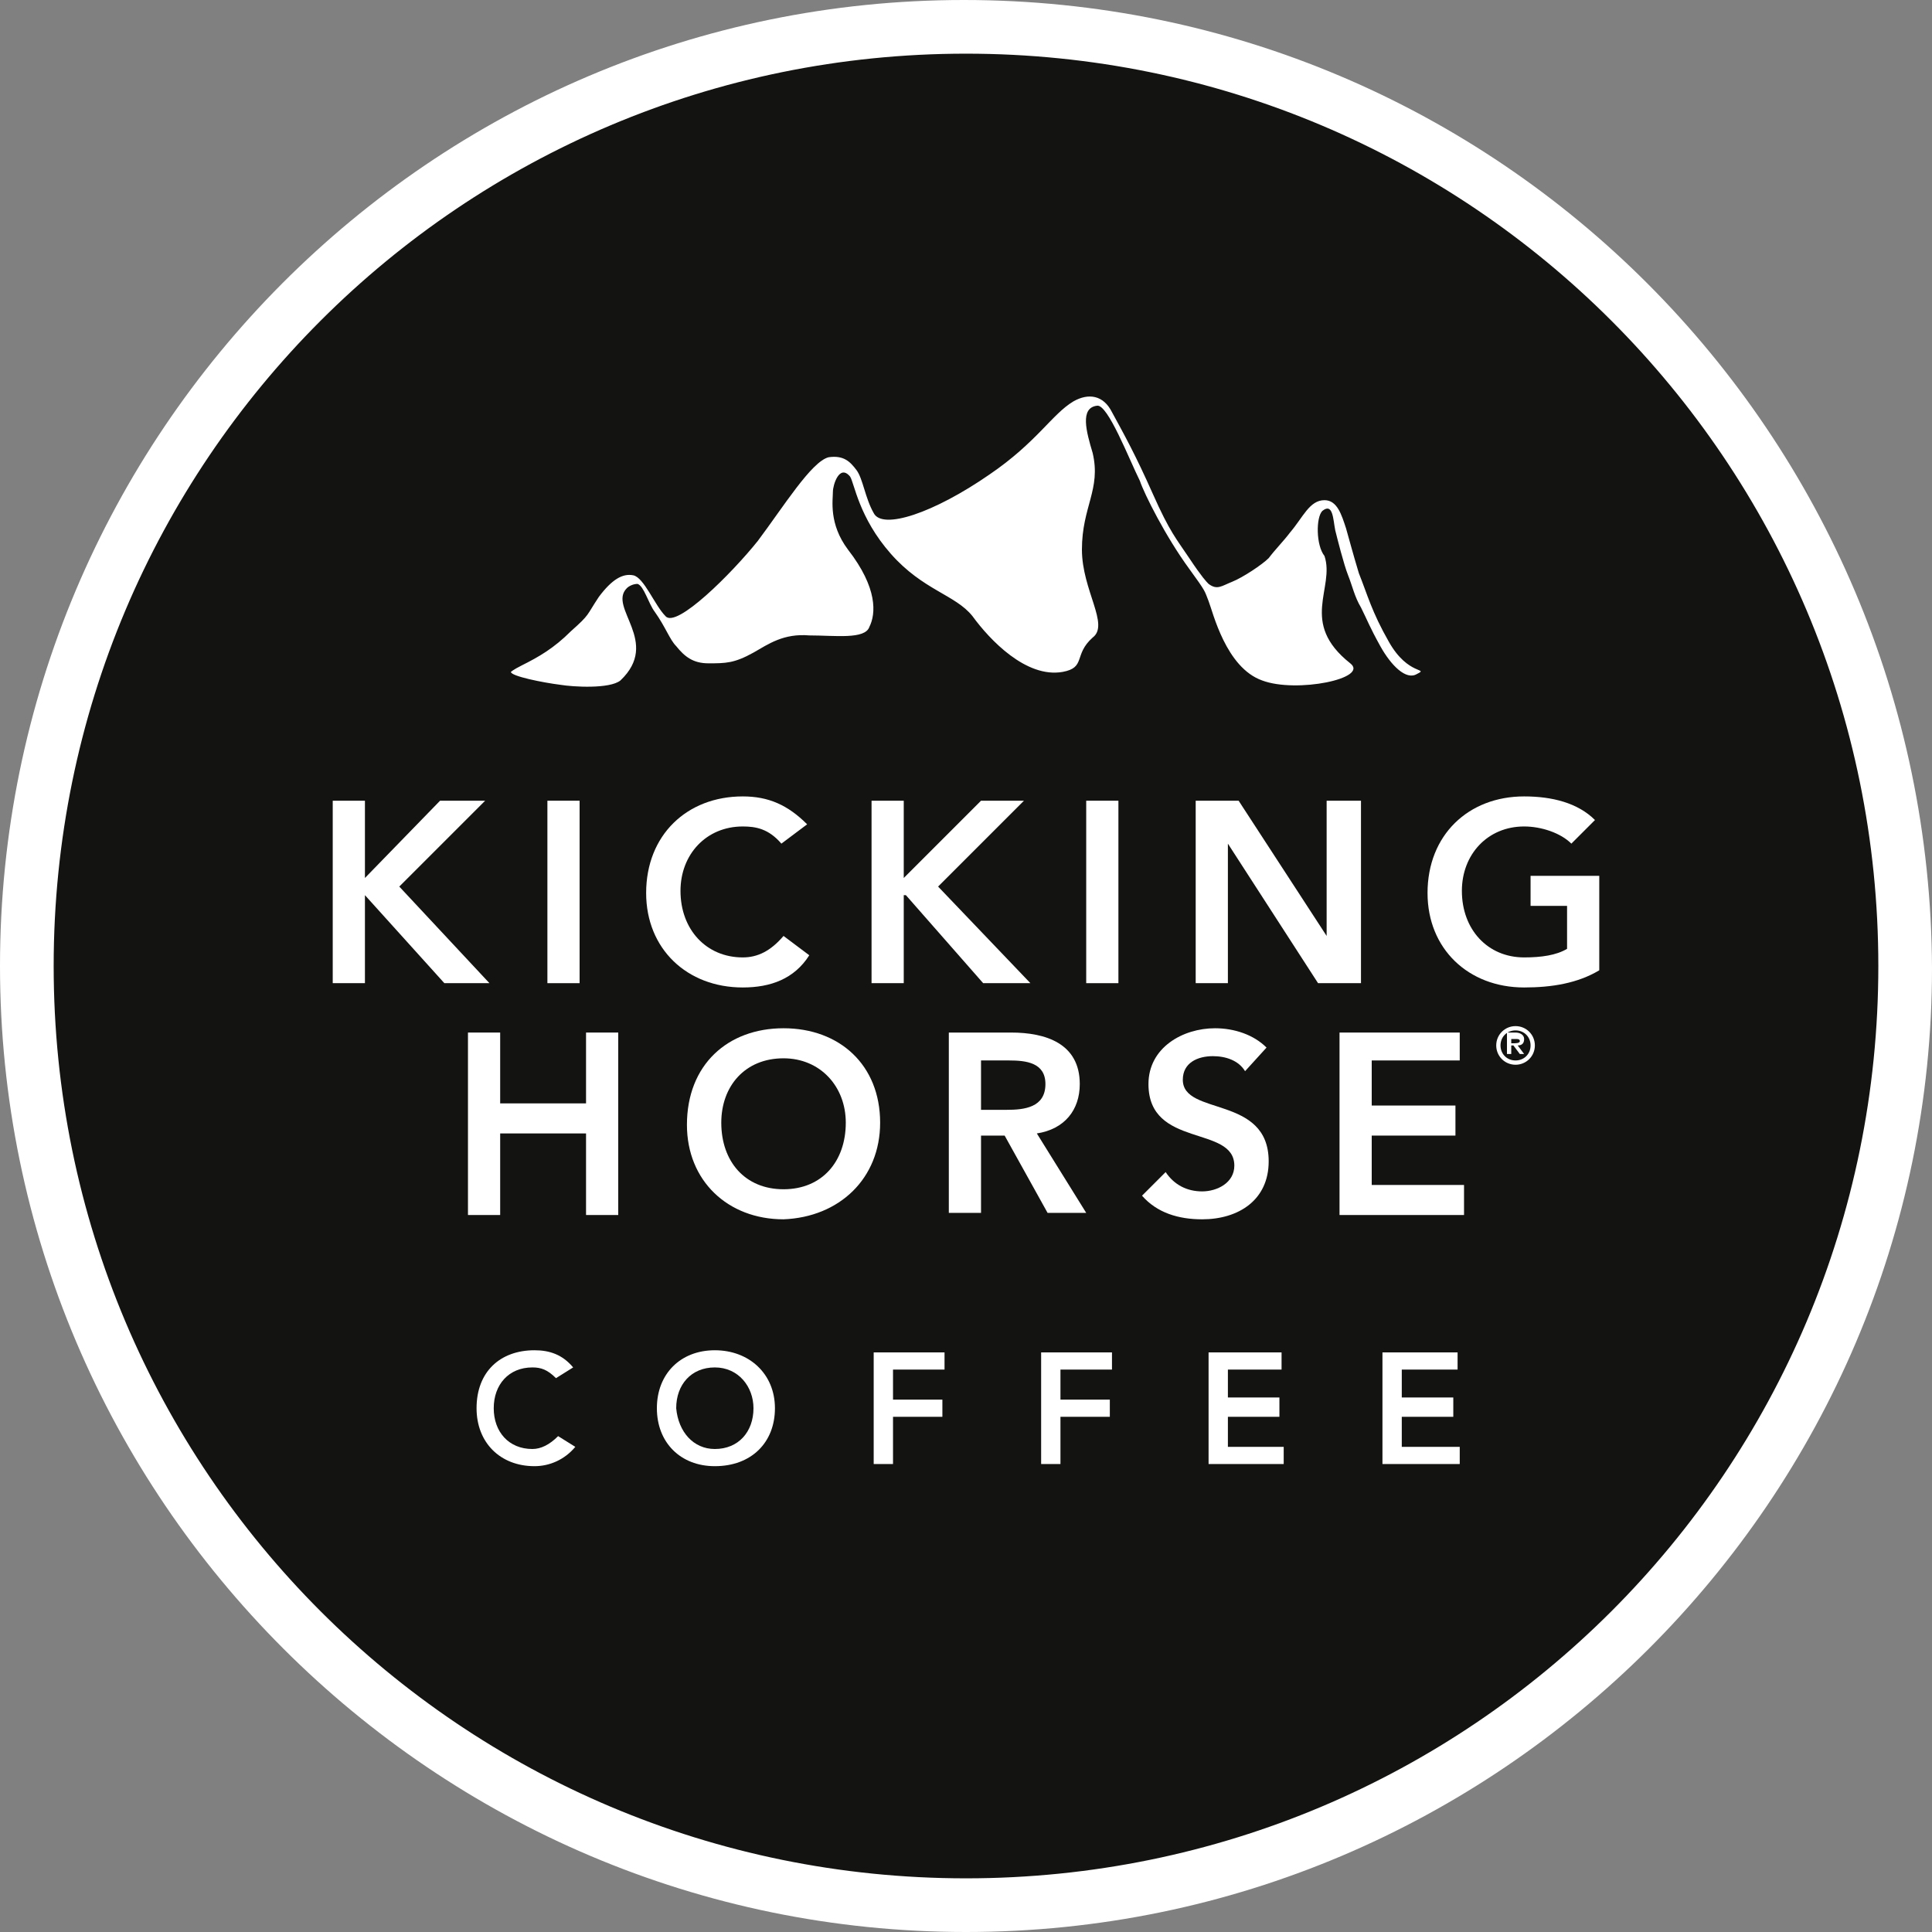 <svg class="icon-logo transition-max-h duration-300 h-22 max-h-13 origin-top w-auto transform-gpu md:max-h-22 transform scale-100" aria-hidden="true" focusable="false" role="presentation" xmlns="http://www.w3.org/2000/svg" fill="none" width="563" height="563" viewBox="0 0 563 563"><rect x="0" y="0" width="563" height="563" fill="#808080" stroke="none"/><circle cx="281.5" cy="283.5" r="277.5" fill="#131311"></circle><path d="M162.019 401.607C159.516 399.105 157.64 398.479 155.137 398.479C148.256 398.479 143.877 403.483 143.877 410.365C143.877 417.246 148.256 422.25 155.137 422.25C157.64 422.25 160.142 420.999 162.644 418.497L167.649 421.625C164.521 425.378 160.142 427.255 155.763 427.255C145.754 427.255 138.873 420.373 138.873 410.365C138.873 399.73 145.754 393.475 155.763 393.475C160.142 393.475 163.895 394.726 167.023 398.479L162.019 401.607Z" fill="white"></path><path d="M208.31 393.475C218.319 393.475 225.825 400.356 225.825 410.365C225.825 420.373 218.944 427.255 208.31 427.255C198.301 427.255 191.42 420.373 191.42 410.365C191.42 400.356 198.301 393.475 208.31 393.475ZM208.31 422.25C215.191 422.25 219.57 417.246 219.57 410.365C219.57 404.109 215.191 398.479 208.31 398.479C201.429 398.479 197.05 403.483 197.05 410.365C197.675 417.246 202.054 422.25 208.31 422.25Z" fill="white"></path><path d="M254.601 394.1H275.244V399.105H260.231V407.862H274.618V412.867H260.231V426.629H254.601V394.1Z" fill="white"></path><path d="M303.395 394.1H324.038V399.105H309.025V407.862H323.412V412.867H309.025V426.629H303.395V394.1Z" fill="white"></path><path d="M352.188 394.1H373.457V399.105H357.818V407.237H372.831V412.867H357.818V421.625H374.082V426.629H352.188V394.1Z" fill="white"></path><path d="M402.858 394.1H424.752V399.105H408.488V407.237H423.501V412.867H408.488V421.625H425.378V426.629H402.858V394.1Z" fill="white"></path><path d="M96.961 233.332H106.344V255.852L128.239 233.332H141.375L116.353 258.354L142.626 286.504H129.49L106.344 260.856V286.504H96.961V233.332Z" fill="white"></path><path d="M168.9 233.332H159.517V286.504H168.9V233.332Z" fill="white"></path><path d="M227.702 245.843C223.949 241.464 220.195 240.839 216.442 240.839C205.808 240.839 198.301 248.971 198.301 259.606C198.301 270.866 205.808 278.998 216.442 278.998C220.821 278.998 224.574 277.121 228.328 272.742L235.834 278.372C231.455 285.253 224.574 287.756 216.442 287.756C200.178 287.756 188.292 276.496 188.292 260.231C188.292 243.341 200.178 232.081 216.442 232.081C223.949 232.081 229.579 234.583 235.209 240.213L227.702 245.843Z" fill="white"></path><path d="M253.976 233.332H263.359V255.852L285.879 233.332H298.39L273.368 258.354L300.267 286.504H286.504L263.984 260.856H263.359V286.504H253.976V233.332Z" fill="white"></path><path d="M325.914 233.332H316.531V286.504H325.914V233.332Z" fill="white"></path><path d="M348.434 233.332H360.945L386.593 272.742V273.368V272.742V233.332H396.602V286.504H384.091L357.817 245.843V286.504H348.434V233.332Z" fill="white"></path><path d="M466.039 282.751C459.784 286.504 452.277 287.756 444.145 287.756C427.88 287.756 415.995 276.496 415.995 260.231C415.995 243.341 427.88 232.081 444.145 232.081C452.277 232.081 459.784 233.958 464.788 238.962L457.907 245.843C454.779 242.716 449.149 240.839 444.145 240.839C433.51 240.839 426.004 248.971 426.004 259.606C426.004 270.866 433.51 278.998 444.145 278.998C449.149 278.998 453.528 278.372 456.656 276.496V263.984H446.021V255.227H466.039V282.751Z" fill="white"></path><path d="M136.371 300.892H145.754V321.535H170.777V300.892H180.16V354.064H170.777V330.293H145.754V354.064H136.371V300.892Z" fill="white"></path><path d="M228.328 299.641C244.592 299.641 256.478 310.276 256.478 327.166C256.478 343.43 244.592 354.69 228.328 355.316C212.063 355.316 200.178 344.056 200.178 327.791C200.178 310.276 212.063 299.641 228.328 299.641ZM228.328 346.558C239.588 346.558 246.469 338.426 246.469 327.166C246.469 316.531 238.962 308.399 228.328 308.399C217.068 308.399 210.187 316.531 210.187 327.166C210.187 338.426 217.068 346.558 228.328 346.558Z" fill="white"></path><path d="M276.495 300.892H294.636C304.645 300.892 314.654 304.02 314.654 315.905C314.654 323.412 310.275 329.042 302.143 330.293L316.531 353.439H305.271L292.76 330.919H285.878V353.439H276.495V300.892ZM293.385 323.412C298.39 323.412 304.645 322.787 304.645 315.905C304.645 309.65 299.015 309.024 294.011 309.024H285.878V323.412H293.385Z" fill="white"></path><path d="M362.822 312.152C360.945 309.024 357.192 307.773 353.439 307.773C349.06 307.773 344.681 309.65 344.681 314.654C344.681 325.289 369.703 319.033 369.703 338.426C369.703 349.686 360.945 355.316 350.311 355.316C343.43 355.316 337.174 353.439 332.795 348.434L339.677 341.553C342.179 345.307 345.932 347.183 350.311 347.183C354.69 347.183 359.694 344.681 359.694 339.677C359.694 327.791 334.672 334.672 334.672 315.906C334.672 305.271 344.681 299.641 354.064 299.641C359.694 299.641 365.324 301.518 369.078 305.271L362.822 312.152Z" fill="white"></path><path d="M390.347 300.892H425.378V309.024H399.73V322.161H424.127V330.919H399.73V345.307H426.629V354.064H390.347V300.892Z" fill="white"></path><path d="M385.343 148.882C388.471 146.38 388.471 151.385 389.096 154.512C389.722 157.015 391.598 164.521 392.849 167.649C394.101 170.777 394.726 173.905 396.603 177.032C398.479 180.786 399.105 182.662 402.233 188.292C405.361 193.922 409.74 198.301 412.867 196.425C416.621 194.548 410.365 197.05 404.735 187.041C399.731 178.284 398.479 173.279 395.977 167.024C394.101 160.768 393.475 158.266 392.224 153.887C390.973 150.134 389.722 145.755 385.968 145.755C381.589 145.755 379.713 150.759 375.959 155.138C374.083 157.64 371.581 160.142 369.704 162.645C367.827 164.521 362.197 168.275 359.069 169.526C355.942 170.777 354.691 172.028 352.188 170.151C351.563 169.526 350.312 168.275 346.558 162.645C342.805 157.015 340.928 155.138 335.924 143.878C330.919 132.618 327.792 126.988 324.038 120.107C321.536 115.102 317.157 114.477 312.778 116.979C306.523 120.732 302.144 128.865 288.382 138.248C272.117 149.508 257.104 154.512 254.602 149.508C252.099 145.129 251.474 139.499 249.597 136.997C247.721 134.495 245.844 132.618 241.465 133.244C236.461 134.495 228.328 147.631 220.822 157.64C213.315 167.024 197.051 183.288 193.923 179.535C190.795 176.407 187.667 168.275 184.539 167.649C181.412 167.024 178.284 168.9 174.531 173.905C170.777 179.535 172.028 178.909 166.398 183.914C161.394 188.918 157.015 191.42 152.011 193.922C149.508 195.174 148.883 195.799 148.883 195.799C148.883 197.05 158.266 198.927 163.271 199.552C167.024 200.178 177.658 200.804 180.786 198.301C192.672 187.041 177.033 177.032 182.663 171.402C183.288 170.777 184.539 170.151 185.791 170.151C187.667 170.777 188.918 175.781 190.795 178.284C193.923 182.662 195.174 186.416 197.051 188.292C199.553 191.42 202.055 193.297 206.434 193.297C211.438 193.297 213.941 193.297 219.571 190.169C223.949 187.667 228.328 184.539 235.835 185.165C243.342 185.165 252.099 186.416 253.351 182.662C255.227 178.909 255.853 171.402 247.095 160.142C241.465 152.636 242.716 145.755 242.716 143.252C242.716 141.376 244.593 135.12 247.721 138.874C248.972 140.75 250.223 150.759 259.606 161.394C268.989 172.028 278.373 173.279 283.377 179.535C288.382 186.416 299.016 197.676 309.651 195.799C316.532 194.548 312.778 190.795 318.408 185.79C323.413 182.037 315.281 172.028 315.281 160.142C315.281 147.631 320.911 142.627 318.408 131.992C316.532 125.737 314.655 118.856 319.659 118.23C322.787 117.605 329.043 133.869 332.171 140.125C333.422 143.878 339.677 156.389 346.558 165.772C351.563 172.654 350.937 172.028 352.188 175.156C353.439 178.284 357.193 194.548 367.827 198.301C377.836 202.055 399.105 197.676 393.475 193.297C378.462 181.411 389.096 171.402 385.968 162.019C383.466 158.891 383.466 150.759 385.343 148.882Z" fill="white"></path><path d="M441.642 299.016C444.769 299.016 447.272 301.518 447.272 304.646C447.272 307.773 444.769 310.276 441.642 310.276C438.514 310.276 436.012 307.773 436.012 304.646C436.012 301.518 438.514 299.016 441.642 299.016ZM441.642 309.025C444.144 309.025 446.021 307.148 446.021 304.646C446.021 302.143 444.144 300.267 441.642 300.267C439.14 300.267 437.263 302.143 437.263 304.646C437.263 307.148 439.14 309.025 441.642 309.025ZM439.139 300.892H441.642C442.893 300.892 444.144 301.518 444.144 302.769C444.144 304.02 443.518 304.646 442.267 304.646L444.144 307.148H442.893L441.016 304.646H440.391V307.148H439.139V300.892ZM440.391 304.02H441.016C441.642 304.02 442.893 304.02 442.893 303.395C442.893 302.769 442.267 302.769 441.642 302.769H440.391V304.02Z" fill="white"></path><path d="M0 281.5C0 436.638 126.362 563 281.5 563C436.638 563 563 436.638 563 282.126C562.374 126.362 436.638 0 280.874 0C125.737 0 0 126.362 0 281.5ZM281.5 15.639C428.506 15.639 547.361 134.494 547.361 281.5C547.361 428.506 428.506 547.361 281.5 547.361C134.494 547.361 15.639 428.506 15.639 281.5C15.639 134.494 134.494 15.639 281.5 15.639Z" fill="white"></path></svg>